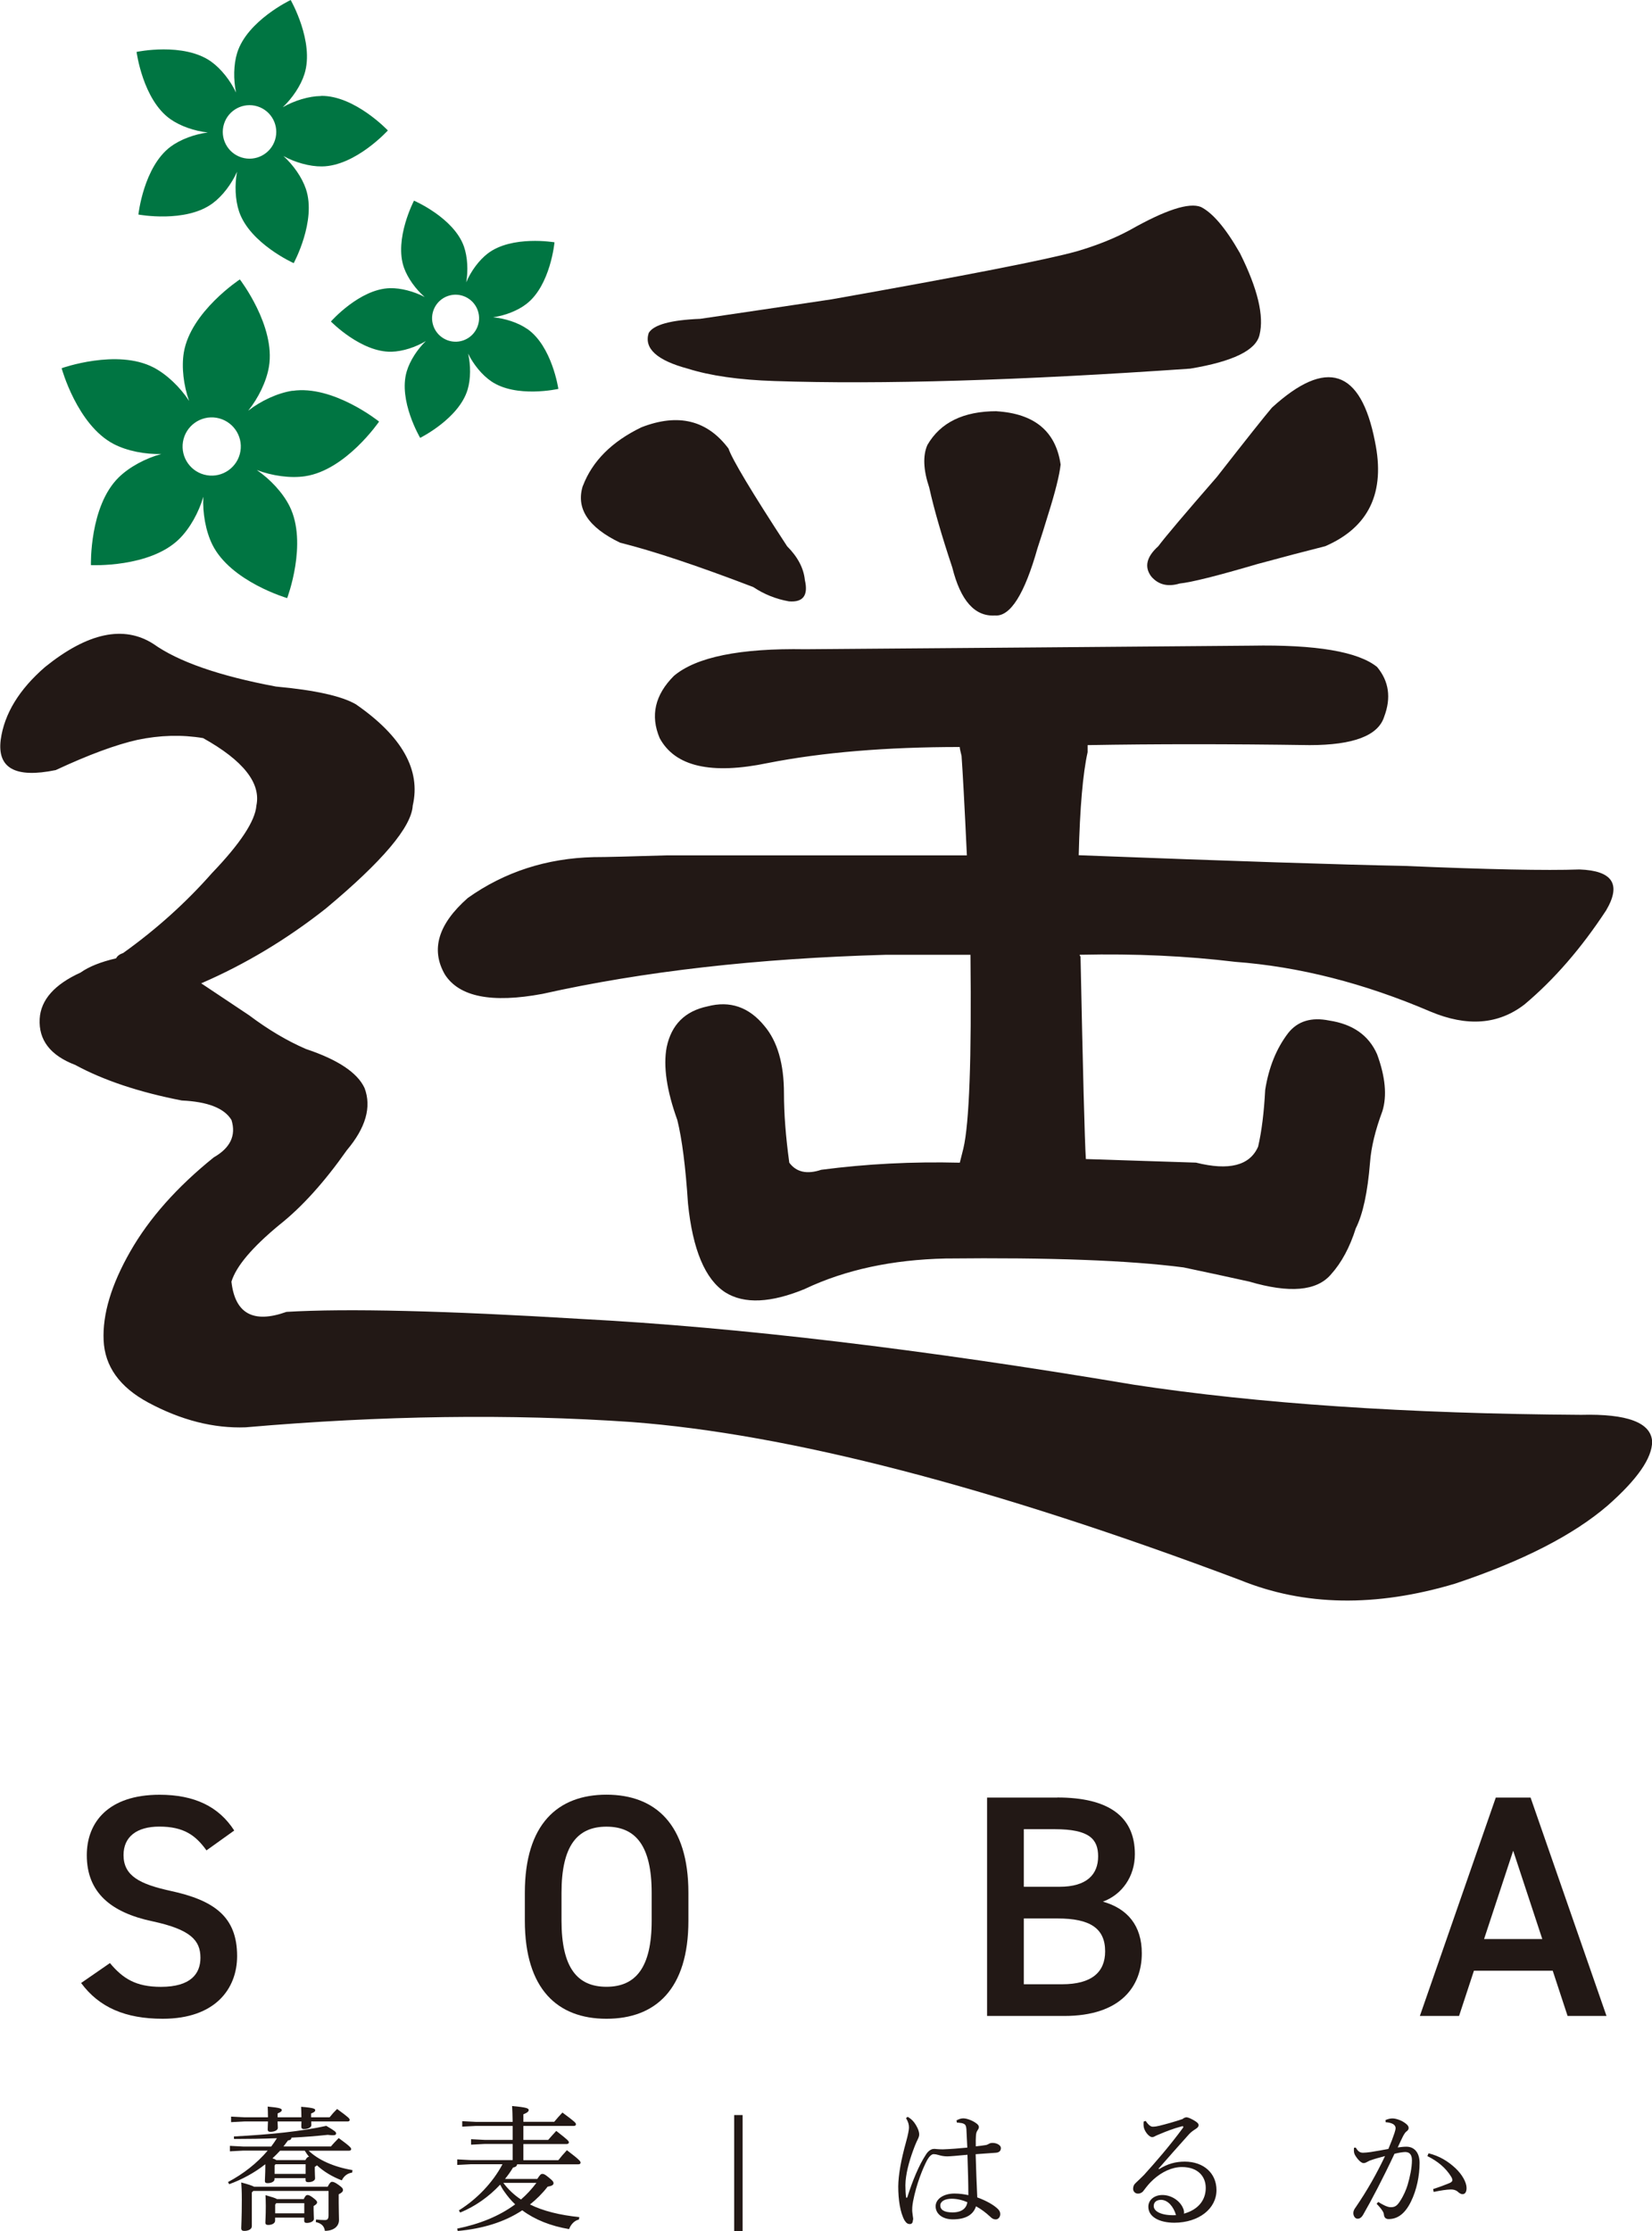 <?xml version="1.0" encoding="UTF-8"?>
<svg xmlns="http://www.w3.org/2000/svg" id="_レイヤー_2" viewBox="0 0 235.63 318.14">
  <defs>
    <style>.cls-1{fill:#007542;}.cls-2{fill:#221815;}.cls-3{fill:none;stroke:#221815;stroke-miterlimit:10;stroke-width:1.2px;}</style>
  </defs>
  <g id="_レイヤー_1-2">
    <path class="cls-2" d="m29.45,263.83c-1.53-2.12-3.2-3.39-6.73-3.39-3.2,0-5.1,1.44-5.1,4.06,0,2.98,2.35,4.15,6.68,5.1,6.27,1.35,9.52,3.7,9.52,9.3,0,4.65-3.11,8.94-10.61,8.94-5.33,0-9.07-1.62-11.64-5.1l4.11-2.84c1.85,2.21,3.7,3.39,7.27,3.39,4.29,0,5.64-1.9,5.64-4.15,0-2.48-1.4-4.02-6.82-5.19-6-1.26-9.39-4.15-9.39-9.43,0-4.69,3.07-8.62,10.38-8.62,4.96,0,8.44,1.67,10.65,5.1l-3.97,2.84Z"></path>
    <path class="cls-2" d="m86.5,287.84c-6.95,0-11.64-4.2-11.64-13.99v-3.97c0-9.79,4.69-13.99,11.64-13.99s11.69,4.2,11.69,13.99v3.97c0,9.79-4.7,13.99-11.69,13.99m-6.41-13.99c0,6.73,2.26,9.43,6.41,9.43s6.45-2.71,6.45-9.43v-3.97c0-6.73-2.3-9.43-6.45-9.43s-6.41,2.71-6.41,9.43v3.97Z"></path>
    <path class="cls-2" d="m150.81,256.29c7.31,0,11.06,2.71,11.06,8.08,0,3.2-1.85,5.78-4.56,6.77,3.52.99,5.55,3.43,5.55,7.36,0,4.69-2.98,8.94-11.06,8.94h-11.01v-31.14h10.02Zm-4.78,12.73h5.1c3.88,0,5.5-1.76,5.5-4.33,0-2.44-1.22-3.88-6.18-3.88h-4.42v8.21Zm0,13.9h5.46c4.2,0,6.14-1.71,6.14-4.69,0-3.3-2.17-4.69-6.77-4.69h-4.83v9.39Z"></path>
    <path class="cls-2" d="m202.52,287.44l10.83-31.14h4.96l10.83,31.14h-5.55l-2.12-6.45h-11.24l-2.12,6.45h-5.6Zm9.16-10.97h8.3l-4.15-12.59-4.15,12.59Z"></path>
    <path class="cls-1" d="m41.73,55.71c-2.12.32-4.51,1.43-6.33,2.85,1.45-1.8,2.61-4.17,2.96-6.28.97-5.8-4.15-12.44-4.15-12.44,0,0-7.01,4.6-7.99,10.41-.35,2.11-.03,4.73.75,6.91-1.26-1.93-3.16-3.77-5.06-4.76-5.22-2.72-13.12.1-13.12.1,0,0,2.21,8.09,7.43,10.81,1.9.99,4.49,1.49,6.8,1.42-2.23.6-4.56,1.84-6.09,3.34-4.2,4.12-3.96,12.51-3.96,12.51,0,0,8.38.4,12.58-3.72,1.53-1.5,2.81-3.81,3.45-6.03-.12,2.31.34,4.91,1.29,6.83,2.62,5.27,10.67,7.62,10.67,7.62,0,0,2.97-7.84.34-13.11-.96-1.92-2.76-3.85-4.67-5.15,2.16.82,4.77,1.2,6.89.88,5.82-.87,10.55-7.79,10.55-7.79,0,0-6.54-5.25-12.36-4.38m-7.42,8.62c-.38,2.26-2.52,3.79-4.78,3.41-2.26-.38-3.79-2.52-3.41-4.78.38-2.26,2.52-3.79,4.78-3.41,2.26.38,3.79,2.52,3.41,4.78"></path>
    <path class="cls-1" d="m45.78,13.69c-1.75.02-3.81.66-5.45,1.6,1.37-1.29,2.58-3.08,3.1-4.75,1.44-4.59-1.97-10.54-1.97-10.54,0,0-6.19,2.94-7.63,7.53-.52,1.67-.55,3.83-.16,5.67-.81-1.71-2.13-3.4-3.56-4.42-3.92-2.79-10.63-1.38-10.63-1.38,0,0,.88,6.8,4.81,9.58,1.43,1.01,3.47,1.71,5.35,1.91-1.87.24-3.9.98-5.3,2.02-3.86,2.87-4.6,9.68-4.6,9.68,0,0,6.74,1.26,10.6-1.61,1.41-1.04,2.7-2.77,3.47-4.49-.35,1.85-.27,4.01.29,5.67,1.54,4.56,7.79,7.36,7.79,7.36,0,0,3.28-6.02,1.74-10.58-.56-1.66-1.8-3.42-3.2-4.69,1.65.91,3.73,1.5,5.48,1.48,4.81-.05,9.41-5.13,9.41-5.13,0,0-4.71-4.98-9.52-4.93m-6.57,6.28c-.63,2.01-2.77,3.13-4.78,2.5-2.01-.63-3.13-2.77-2.5-4.78.63-2.01,2.77-3.13,4.78-2.5,2.01.63,3.13,2.77,2.5,4.78"></path>
    <path class="cls-1" d="m75.18,46.89c-1.3-.9-3.15-1.49-4.85-1.65,1.68-.24,3.5-.93,4.75-1.9,3.44-2.64,4.01-8.79,4.01-8.79,0,0-6.09-1.04-9.53,1.6-1.25.96-2.4,2.53-3.06,4.1.29-1.68.19-3.62-.33-5.11-1.45-4.09-7.12-6.53-7.12-6.53,0,0-2.87,5.47-1.43,9.56.53,1.49,1.67,3.06,2.95,4.18-1.5-.79-3.38-1.3-4.96-1.26-4.33.11-8.41,4.75-8.41,4.75,0,0,4.31,4.42,8.65,4.31,1.58-.04,3.43-.64,4.89-1.52-1.22,1.18-2.28,2.81-2.73,4.33-1.23,4.16,1.92,9.47,1.92,9.47,0,0,5.54-2.74,6.77-6.89.45-1.52.45-3.46.07-5.12.75,1.53,1.97,3.04,3.27,3.93,3.57,2.46,9.6,1.1,9.6,1.1,0,0-.89-6.11-4.46-8.57m-9.08,1.65c-1.74.62-3.66-.3-4.28-2.04-.62-1.74.3-3.66,2.04-4.28,1.74-.62,3.66.3,4.28,2.04s-.3,3.66-2.04,4.28"></path>
    <path class="cls-2" d="m28.69,140.2c2.02,1.35,4.3,2.87,6.84,4.56,2.7,2.03,5.4,3.64,8.11,4.81,4.56,1.52,7.35,3.38,8.36,5.57,1.02,2.7.17,5.66-2.53,8.86-3.21,4.56-6.42,8.11-9.62,10.64-3.89,3.21-6.17,5.91-6.84,8.1.51,4.56,3.12,6,7.85,4.31,8.61-.51,22.63-.17,42.05,1.01,22.45,1.18,48.72,4.31,78.78,9.37,17.73,2.7,39.01,4.14,63.83,4.3,6.59-.17,9.96,1.1,10.13,3.8,0,2.37-2.11,5.4-6.33,9.12-4.9,4.22-12.16,7.94-21.78,11.15-11.32,3.38-21.53,3.2-30.65-.51-35.46-13.34-64.42-20.85-86.88-22.54-17.22-1.18-35.55-.93-54.97.76-4.56.17-9.21-1.01-13.93-3.55-4.05-2.19-6.17-5.15-6.33-8.86-.17-3.71,1.1-7.94,3.8-12.66,2.7-4.73,6.67-9.2,11.91-13.42,2.36-1.35,3.21-3.12,2.53-5.32-1.01-1.69-3.38-2.62-7.09-2.79-6.08-1.18-11.14-2.87-15.2-5.07-3.55-1.35-5.24-3.55-5.07-6.58.16-2.7,2.11-4.9,5.83-6.59,1.18-.84,2.87-1.52,5.07-2.03.17-.34.51-.59,1.01-.76,4.73-3.38,8.95-7.18,12.67-11.4,4.05-4.22,6.16-7.43,6.33-9.62.67-3.2-1.86-6.42-7.6-9.62-3.04-.51-6.17-.42-9.37.25-3.04.68-6.93,2.11-11.65,4.31-5.74,1.18-8.36-.25-7.85-4.31.51-3.71,2.62-7.18,6.33-10.39,6.08-4.9,11.23-5.99,15.45-3.29,3.55,2.53,9.37,4.56,17.48,6.08,5.57.51,9.37,1.35,11.4,2.53,6.59,4.56,9.29,9.37,8.11,14.44-.17,3.04-4.31,7.94-12.41,14.69-5.57,4.39-11.49,7.94-17.73,10.64m86.12,43.57c-4.9,2.03-8.7,2.2-11.4.51-2.87-1.86-4.65-6.08-5.32-12.67-.34-5.23-.85-9.2-1.52-11.9-1.52-4.22-2.03-7.68-1.52-10.39.67-3.2,2.61-5.15,5.83-5.82,3.2-.84,5.91.09,8.11,2.79,1.86,2.2,2.79,5.4,2.79,9.62,0,2.87.25,6.17.76,9.88,1.01,1.36,2.53,1.69,4.56,1.01,6.42-.84,13-1.18,19.76-1.01.17-.67.34-1.35.51-2.03.84-3.55,1.18-12.75,1.01-27.61h-12.16c-18.24.51-34.53,2.36-48.89,5.57-7.26,1.35-11.9.42-13.93-2.79-2.03-3.55-.93-7.18,3.29-10.89,5.23-3.71,11.23-5.66,17.98-5.82,1.69,0,5.15-.09,10.39-.25h42.81c-.34-7.26-.6-11.99-.76-14.18-.17-.67-.26-1.1-.26-1.27-10.47,0-19.59.76-27.35,2.28-8.11,1.69-13.26.51-15.45-3.55-1.35-3.2-.68-6.16,2.03-8.87,3.2-2.7,9.45-3.96,18.74-3.8,22.46-.17,43.65-.34,63.58-.51,9.28-.17,15.28.85,17.98,3.04,1.69,2.03,2.03,4.39,1.01,7.09-.85,2.7-4.39,4.05-10.64,4.05-11.49-.17-22.04-.17-31.66,0v1.01c-.68,3.04-1.1,7.94-1.27,14.69,22.12.85,37.57,1.35,46.35,1.52,11.99.51,20.35.68,25.08.51,4.73.17,5.99,2.11,3.8,5.83-3.55,5.41-7.43,9.88-11.65,13.42-3.72,2.87-8.19,3.21-13.42,1.01-9.46-4.05-18.74-6.41-27.86-7.09-6.93-.84-14.27-1.18-22.04-1.01-.17,0-.17.09,0,.25.34,16.55.59,26.18.76,28.88,5.23.17,10.47.34,15.71.51,4.72,1.18,7.68.42,8.86-2.28.51-2.19.84-4.89,1.01-8.1.51-3.21,1.6-5.91,3.29-8.11,1.35-1.69,3.29-2.28,5.83-1.77,3.38.51,5.65,2.11,6.84,4.81,1.18,3.21,1.43,5.91.76,8.1-1.01,2.71-1.61,5.15-1.77,7.35-.34,4.22-1.01,7.35-2.03,9.37-.85,2.7-2.03,4.9-3.55,6.58-2.03,2.37-5.91,2.7-11.65,1.01-3.04-.67-6.16-1.35-9.37-2.02-7.77-1.01-19.08-1.43-33.94-1.27-7.6.17-14.27,1.6-20.01,4.31M171.29,29.51c1.69.85,3.55,3.04,5.57,6.59,2.53,5.07,3.46,8.95,2.79,11.65-.51,2.2-3.8,3.8-9.88,4.81-24.32,1.69-44.07,2.28-59.27,1.77-5.07-.16-9.21-.76-12.41-1.77-4.39-1.18-6.25-2.87-5.57-5.07.67-1.18,3.12-1.86,7.35-2.03,5.74-.84,11.99-1.77,18.74-2.78,19.08-3.38,30.73-5.66,34.95-6.84,2.87-.84,5.4-1.85,7.6-3.04,5.07-2.87,8.44-3.97,10.13-3.29m24.82,33.43c1.52,7.26-.85,12.24-7.09,14.94-2.7.68-5.91,1.52-9.63,2.53-5.74,1.69-9.46,2.62-11.14,2.79-1.69.51-3.04.17-4.05-1.01-1.01-1.35-.68-2.79,1.01-4.31,1.01-1.35,3.8-4.64,8.36-9.88,4.22-5.4,6.84-8.7,7.85-9.88,7.77-7.09,12.67-5.49,14.69,4.81"></path>
    <path class="cls-2" d="m83.14,69.28c1.35-3.54,4.14-6.33,8.36-8.36,5.23-2.03,9.37-1.02,12.41,3.04.51,1.52,3.29,6.17,8.36,13.93,1.52,1.52,2.36,3.13,2.53,4.81.51,2.2-.25,3.21-2.28,3.04-1.86-.33-3.54-1.01-5.07-2.03-7.94-3.04-14.27-5.15-19-6.33-4.56-2.19-6.33-4.89-5.32-8.11"></path>
    <path class="cls-2" d="m142.16,58.64c5.4.34,8.44,2.87,9.12,7.6-.17,1.52-.76,3.89-1.77,7.09-.51,1.69-1.01,3.29-1.52,4.81-1.86,6.59-3.89,9.8-6.08,9.62-2.87.17-4.9-2.11-6.08-6.84-1.52-4.56-2.62-8.36-3.29-11.4-.85-2.53-.93-4.56-.26-6.08,1.86-3.21,5.15-4.81,9.88-4.81"></path>
    <path class="cls-2" d="m50.24,309.77c-.73.1-1.21.54-1.49,1.11-1.36-.52-2.56-1.24-3.54-2.14-.08.08-.17.13-.31.21v.52c0,.5.04.88.04,1.13,0,.31-.42.54-.96.54-.29,0-.4-.1-.4-.31v-.27h-4.42v.15c0,.34-.44.57-1,.57-.29,0-.38-.11-.38-.32,0-.29.06-1.09.06-1.84v-.54c-1.55,1.23-3.33,2.18-5.15,2.85l-.17-.31c2.18-1.15,4.13-2.68,5.66-4.48h-3.5l-1.89.1v-.78l1.89.1h4c.29-.38.55-.76.82-1.19-2.05.08-4.08.11-6.12.11l-.02-.36c5.21-.27,9.64-.73,13.18-1.51,1.3.76,1.4.88,1.4,1.09,0,.15-.1.25-.48.25-.17,0-.4-.02-.71-.06-1.59.17-3.29.31-5.17.4-.04.23-.15.36-.5.4-.21.29-.42.57-.65.86h6.77c.36-.44.71-.78,1.11-1.2,1.61,1.17,1.78,1.4,1.78,1.57,0,.13-.11.23-.29.23h-5.78c1.34,1.28,3.48,2.3,6.26,2.77l-.06.35Zm-7.25-7.88v-.08c0-.63-.02-.88-.04-1.42,1.84.15,2.01.29,2.01.48,0,.17-.11.29-.59.48v.54h2.64c.35-.44.67-.8,1.07-1.19,1.68,1.22,1.8,1.38,1.8,1.57,0,.11-.1.21-.27.21h-5.22c0,.21.02.38.02.52,0,.34-.48.57-1.07.57-.25,0-.36-.13-.36-.32s0-.46.02-.77h-3.41c.02.46.04.73.04.92,0,.34-.5.56-1.07.56-.27,0-.38-.13-.38-.33,0-.23.02-.59.04-1.15h-3.33l-1.93.1v-.79l1.93.1h3.33v-.06c0-.69-.02-.94-.04-1.47,1.84.17,2.01.31,2.01.5,0,.15-.11.27-.59.48v.55h3.41Zm3.75,9.89c.29-.57.46-.69.63-.69.21,0,.46.1.98.48.5.36.57.5.57.69,0,.21-.15.38-.61.61v1.23c0,1.19.04,1.88.04,2.43,0,.96-.82,1.55-2.01,1.55-.1-.67-.46-1.05-1.3-1.26l.04-.36c.46.06.86.08,1.26.08.36,0,.52-.15.52-.67v-3.48h-10.73l-.21.21v4.82c0,.42-.48.67-1.09.67-.29,0-.42-.13-.42-.36,0-.38.08-1.43.08-4.1,0-1.3-.04-1.82-.08-2.45,1.09.29,1.61.48,1.84.61h10.51Zm-3.41,1.76c.21-.46.36-.57.52-.57.17,0,.38.06.84.42.42.33.54.46.54.63s-.15.32-.5.52v.52c0,.54.04,1,.04,1.32,0,.36-.54.57-1,.57-.29,0-.38-.11-.38-.32v-.44h-4.15v.44c0,.36-.42.61-.99.61-.29,0-.4-.12-.4-.33,0-.33.06-.88.06-2.39,0-.63-.02-.94-.04-1.53.99.29,1.43.42,1.63.56h3.85Zm.75-6.01c-.23-.29-.42-.57-.61-.88h-3.52c-.34.38-.71.73-1.09,1.09.19.06.38.13.55.25h4.15c.19-.36.34-.46.48-.46h.04Zm-4.78,1.05l-.13.17v1.21h4.42v-1.38h-4.29Zm.1,5.55l-.15.21v1.24h4.15v-1.45h-4Z"></path>
    <path class="cls-2" d="m76.65,310.65c.4-.61.52-.69.71-.69s.34.04.92.52c.58.46.67.61.67.82,0,.23-.23.38-.84.48-.76.98-1.61,1.82-2.52,2.54,1.91.94,4.25,1.51,7.04,1.8l-.06.35c-.69.15-1.17.75-1.4,1.36-2.62-.44-4.88-1.34-6.68-2.68-2.6,1.72-5.7,2.62-9.2,2.95l-.08-.34c3.1-.63,5.95-1.74,8.27-3.46-.59-.55-1.11-1.19-1.57-1.85-.23-.31-.4-.63-.57-.96-1.59,1.7-3.52,3.08-5.7,3.98l-.19-.31c2.56-1.59,4.84-3.96,6.22-6.58h-4.5l-1.95.1v-.79l1.95.1h5.95v-2.3h-4l-1.93.1v-.78l1.93.1h4v-1.99h-5.26l-1.93.1v-.78l1.93.1h5.26c-.02-1.09-.04-1.7-.08-2.26,2.11.19,2.37.34,2.37.57,0,.19-.15.36-.76.61v1.07h4.4c.4-.48.75-.88,1.17-1.32,1.82,1.34,1.93,1.49,1.93,1.68,0,.13-.11.23-.31.23h-7.19v1.99h3.54c.38-.44.71-.8,1.15-1.28,1.68,1.3,1.8,1.45,1.8,1.64,0,.13-.12.23-.31.23h-6.18v2.3h4.99c.38-.48.73-.9,1.22-1.42,1.89,1.43,1.95,1.61,1.95,1.78,0,.13-.11.23-.31.23h-8.74c-.04.27-.23.4-.58.46-.34.57-.73,1.11-1.15,1.63h4.61Zm-4.86.59c.69.92,1.55,1.74,2.52,2.37.82-.71,1.55-1.51,2.2-2.37h-4.73Z"></path>
    <path class="cls-2" d="m136.4,302.35c.37-.21.67-.31,1-.31.55,0,1.45.36,1.97.8.17.15.25.29.25.44,0,.17-.08.31-.17.44-.13.17-.23.4-.25.82-.02.38-.04.78-.02,1.49.55-.06,1.03-.11,1.47-.19.12-.02.25-.1.33-.13.17-.11.34-.17.59-.17.59,0,1.19.32,1.19.73,0,.36-.19.61-.67.67-.67.04-1.65.11-2.93.21.06,2.28.15,4.31.23,6.16,1.15.42,2.3,1.01,2.97,1.68.23.25.31.44.31.71,0,.38-.25.73-.63.75-.3,0-.54-.11-.84-.42-.59-.54-1.24-1.05-1.99-1.45-.38,1.19-1.45,1.86-3.31,1.86-1.51,0-2.45-.82-2.45-1.86s1.13-1.82,2.68-1.82c.75,0,1.4.1,1.99.23,0-1.61-.06-3.62-.13-5.76-1.43.13-2.45.23-2.89.23s-.86-.08-1.21-.19c-.25-.08-.55-.13-.71-.13-.32,0-.65.35-.92.82-.59,1.09-1.55,3.41-2.03,5.93-.13.73-.12,1.05-.12,1.26,0,.23.06.54.1.92.02.11.04.21.04.31,0,.08-.02.13-.04.21-.02.33-.15.52-.44.52s-.5-.13-.75-.52c-.63-1.13-.9-2.97-.9-4.84.02-1.65.38-3.71,1.13-6.41.25-.9.4-1.66.4-1.97,0-.42-.08-.8-.42-1.36l.23-.19c.13.08.29.17.46.31.35.29.63.65.92,1.23.17.34.27.71.27.98,0,.31-.15.58-.38,1.05-.17.38-.32.76-.5,1.26-.58,1.59-1.07,3.39-1.09,4.92,0,.65.04,1.3.1,1.72,0,.04.04.08.08.08s.08-.04.1-.1c.73-2.3,1.63-4.52,2.64-6.05.31-.52.75-.8,1.09-.82.15-.02.25,0,.42.02.27.02.54.04.92.04,1.11-.04,2.22-.13,3.48-.25-.04-.84-.08-1.66-.13-2.66-.04-.46-.15-.63-.36-.73-.21-.1-.42-.13-.67-.15-.1-.02-.19-.02-.32-.02l-.06-.29Zm-.65,11.15c-.96,0-1.63.36-1.63.96s.52.99,1.74.99c1.34,0,1.99-.61,2.12-1.45-.55-.25-1.38-.5-2.24-.5"></path>
    <path class="cls-2" d="m165.32,309.28c1.24-.77,2.37-1.07,3.67-1.07,2.64,0,4.52,1.61,4.52,4.06,0,2.66-2.52,4.63-5.99,4.65-2.18,0-3.73-.84-3.73-2.28,0-.94.82-1.67,2.01-1.67,1.24,0,2.39.76,2.87,1.72.08.17.17.36.19.52.02.15.04.27,0,.42,2.09-.58,3.12-1.97,3.12-3.67s-1.19-2.98-3.39-2.98c-1.42,0-2.87.69-4.08,1.78-.59.54-.9.94-1.38,1.57-.17.27-.5.44-.82.44-.38,0-.69-.29-.69-.69,0-.33.11-.61.42-.88.31-.29.75-.71,1.13-1.09,1.7-1.88,3.6-4.06,5.55-6.7.04-.06.06-.11.06-.15,0-.1-.08-.13-.23-.08-1.21.32-2.24.73-2.95,1.03-.44.17-.63.27-.77.33-.17.1-.29.17-.5.17-.48,0-1.13-.9-1.2-1.49-.02-.15-.02-.27-.02-.38s0-.23.02-.35l.29-.08c.38.59.73.82.99.82.33,0,.63-.06.94-.13,1.07-.27,2.1-.55,3.31-.96.21-.17.4-.25.59-.25.21,0,.69.21,1.19.52.36.23.52.38.52.61,0,.17-.1.33-.4.52-.36.23-.69.46-.98.78-1.59,1.78-2.83,3.16-4.34,4.9l.08.06Zm.29,4.38c-.63,0-1.05.31-1.05.88,0,.82,1.23,1.4,3.18,1.3-.36-1.24-1.17-2.16-2.12-2.18"></path>
    <path class="cls-2" d="m196.59,313.96c.54.34,1.24.73,1.72.75.69.02.98-.25,1.38-.86.56-.86.88-1.68,1.07-2.28.34-1.15.63-2.47.63-3.56,0-.92-.46-1.17-.96-1.17-.31,0-.94.1-1.53.25-1.68,3.58-3.27,6.6-4.46,8.67-.25.44-.52.59-.8.59-.38,0-.61-.42-.61-.8,0-.27.1-.52.33-.82,1.65-2.41,3.02-4.84,4.19-7.31-.82.21-1.51.4-2.2.65-.21.1-.36.19-.48.25-.1.06-.25.1-.38.1-.31,0-.8-.44-1.21-1.13-.13-.23-.17-.44-.17-.73,0-.1,0-.17.02-.33l.25-.02c.33.57.61.73,1.05.73.25,0,.61-.04,1.09-.1.84-.13,1.7-.29,2.51-.44.4-.94.65-1.61.86-2.24.1-.29.17-.59.17-.73,0-.19-.1-.42-.35-.57-.25-.15-.65-.25-1.07-.27l-.02-.31c.38-.17.75-.23.98-.23.5,0,1.28.25,1.88.71.33.25.44.44.44.65,0,.17-.08.33-.29.48-.21.15-.36.42-.52.71-.27.54-.46.96-.75,1.59.42-.06.84-.11,1.24-.11,1.11,0,1.88.82,1.88,2.32,0,1.8-.4,3.83-1.24,5.53-.84,1.7-1.89,2.47-3.18,2.47-.4,0-.63-.21-.67-.65-.02-.23-.13-.42-.25-.59-.13-.21-.36-.5-.79-.94l.23-.25Zm7.83-1.84c1.07-.35,1.8-.63,2.39-.88.21-.1.34-.23.34-.36,0-.15-.02-.31-.21-.59-.75-1.19-1.85-2.12-3.35-2.87l.17-.4c1.57.4,2.74,1.11,3.83,2.12.96.9,1.59,2.03,1.59,2.83,0,.63-.25.88-.58.88-.21,0-.44-.13-.71-.38-.25-.21-.63-.31-1.01-.29-.56.02-1.36.13-2.39.35l-.08-.4Z"></path>
    <line class="cls-3" x1="105.32" y1="301.57" x2="105.32" y2="318.14"></line>
  </g>
</svg>
